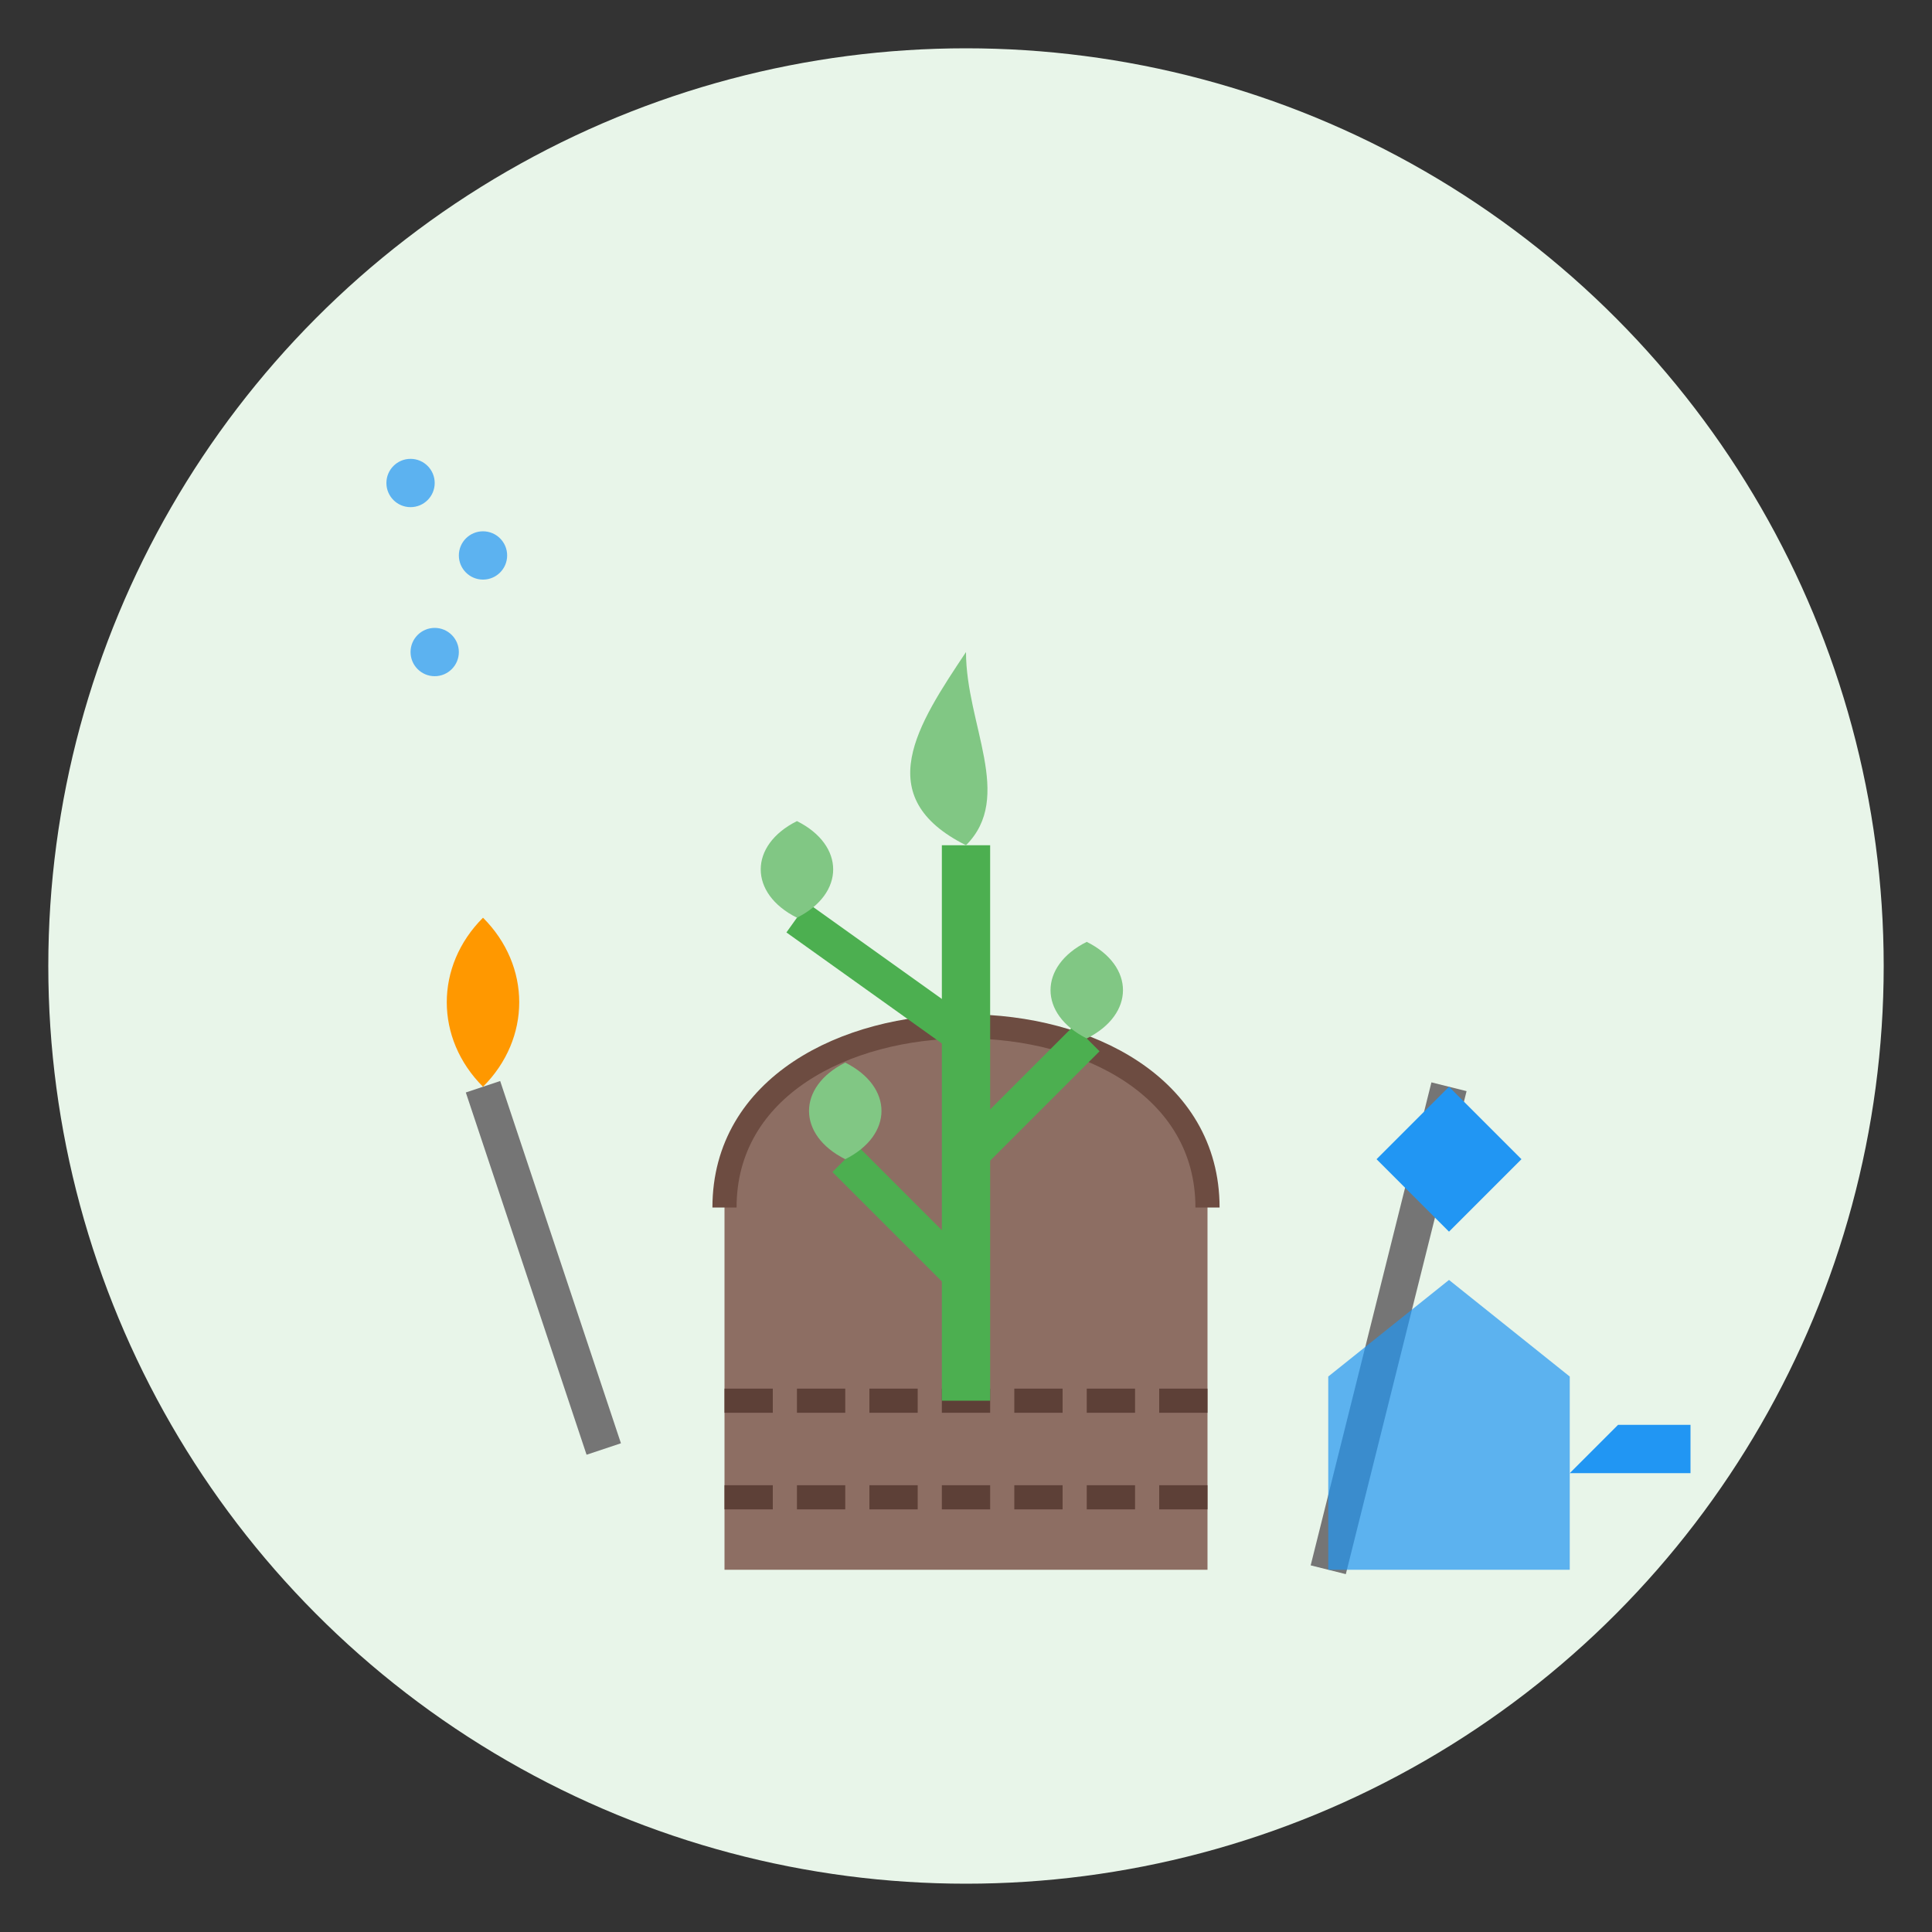 <svg xmlns="http://www.w3.org/2000/svg" viewBox="0 0 80 80">
  <rect x="0" y="0" width="80" height="80" fill="#333333" stroke="none"/>
  <!-- Circular background -->
  <circle cx="40" cy="40" r="38" fill="#E8F5E9"/>
  
  <!-- Plant planting illustration -->
  <g transform="translate(15, 15)">
    <!-- Pot or hole in ground -->
    <path d="M15,35 C15,25 35,25 35,35 L35,50 L15,50 Z" fill="#8D6E63"/>
    <path d="M15,35 C15,25 35,25 35,35" fill="none" stroke="#6D4C41" stroke-width="1"/>
    
    <!-- Soil in pot/ground -->
    <path d="M15,43 L35,43" stroke="#5D4037" stroke-width="1" stroke-dasharray="2,1"/>
    <path d="M15,47 L35,47" stroke="#5D4037" stroke-width="1" stroke-dasharray="2,1"/>
    
    <!-- Plant (sapling) -->
    <path d="M25,43 L25,20" stroke="#4CAF50" stroke-width="2"/> <!-- Main stem -->
    <path d="M25,38 L20,33 M25,33 L30,28 M25,28 L18,23" stroke="#4CAF50" stroke-width="1.5"/> <!-- Branches -->
    
    <!-- Leaves -->
    <path d="M20,33 C18,32 18,30 20,29 C22,30 22,32 20,33 Z" fill="#81C784"/>
    <path d="M30,28 C32,27 32,25 30,24 C28,25 28,27 30,28 Z" fill="#81C784"/>
    <path d="M18,23 C16,22 16,20 18,19 C20,20 20,22 18,23 Z" fill="#81C784"/>
    <path d="M25,20 C27,18 25,15 25,12 C23,15 21,18 25,20 Z" fill="#81C784"/> <!-- Top leaf/growth -->
    
    <!-- Gardening tools -->
    <g transform="translate(5, 30)">
      <path d="M0,0 L5,15" stroke="#757575" stroke-width="1.5"/> <!-- Handle -->
      <path d="M0,0 C-2,-2 -2,-5 0,-7 C2,-5 2,-2 0,0 Z" fill="#FF9800"/> <!-- Trowel blade -->
    </g>
    
    <g transform="translate(45, 30)">
      <path d="M0,0 L-5,20" stroke="#757575" stroke-width="1.5"/> <!-- Handle -->
      <path d="M0,0 L3,3 L0,6 L-3,3 Z" fill="#2196F3"/> <!-- Watering can spout -->
      <path d="M-5,20 L5,20 L5,12 L0,8 L-5,12 Z" fill="#2196F3" opacity="0.7"/> <!-- Watering can body -->
      <path d="M5,16 L10,16 L10,14 L7,14 Z" fill="#2196F3"/> <!-- Watering can handle -->
    </g>
    
    <!-- Water drops -->
    <g fill="#2196F3" opacity="0.7">
      <circle cx="2" cy="5" r="1"/>
      <circle cx="5" cy="8" r="1"/>
      <circle cx="3" cy="12" r="1"/>
    </g>
  </g>
</svg>
